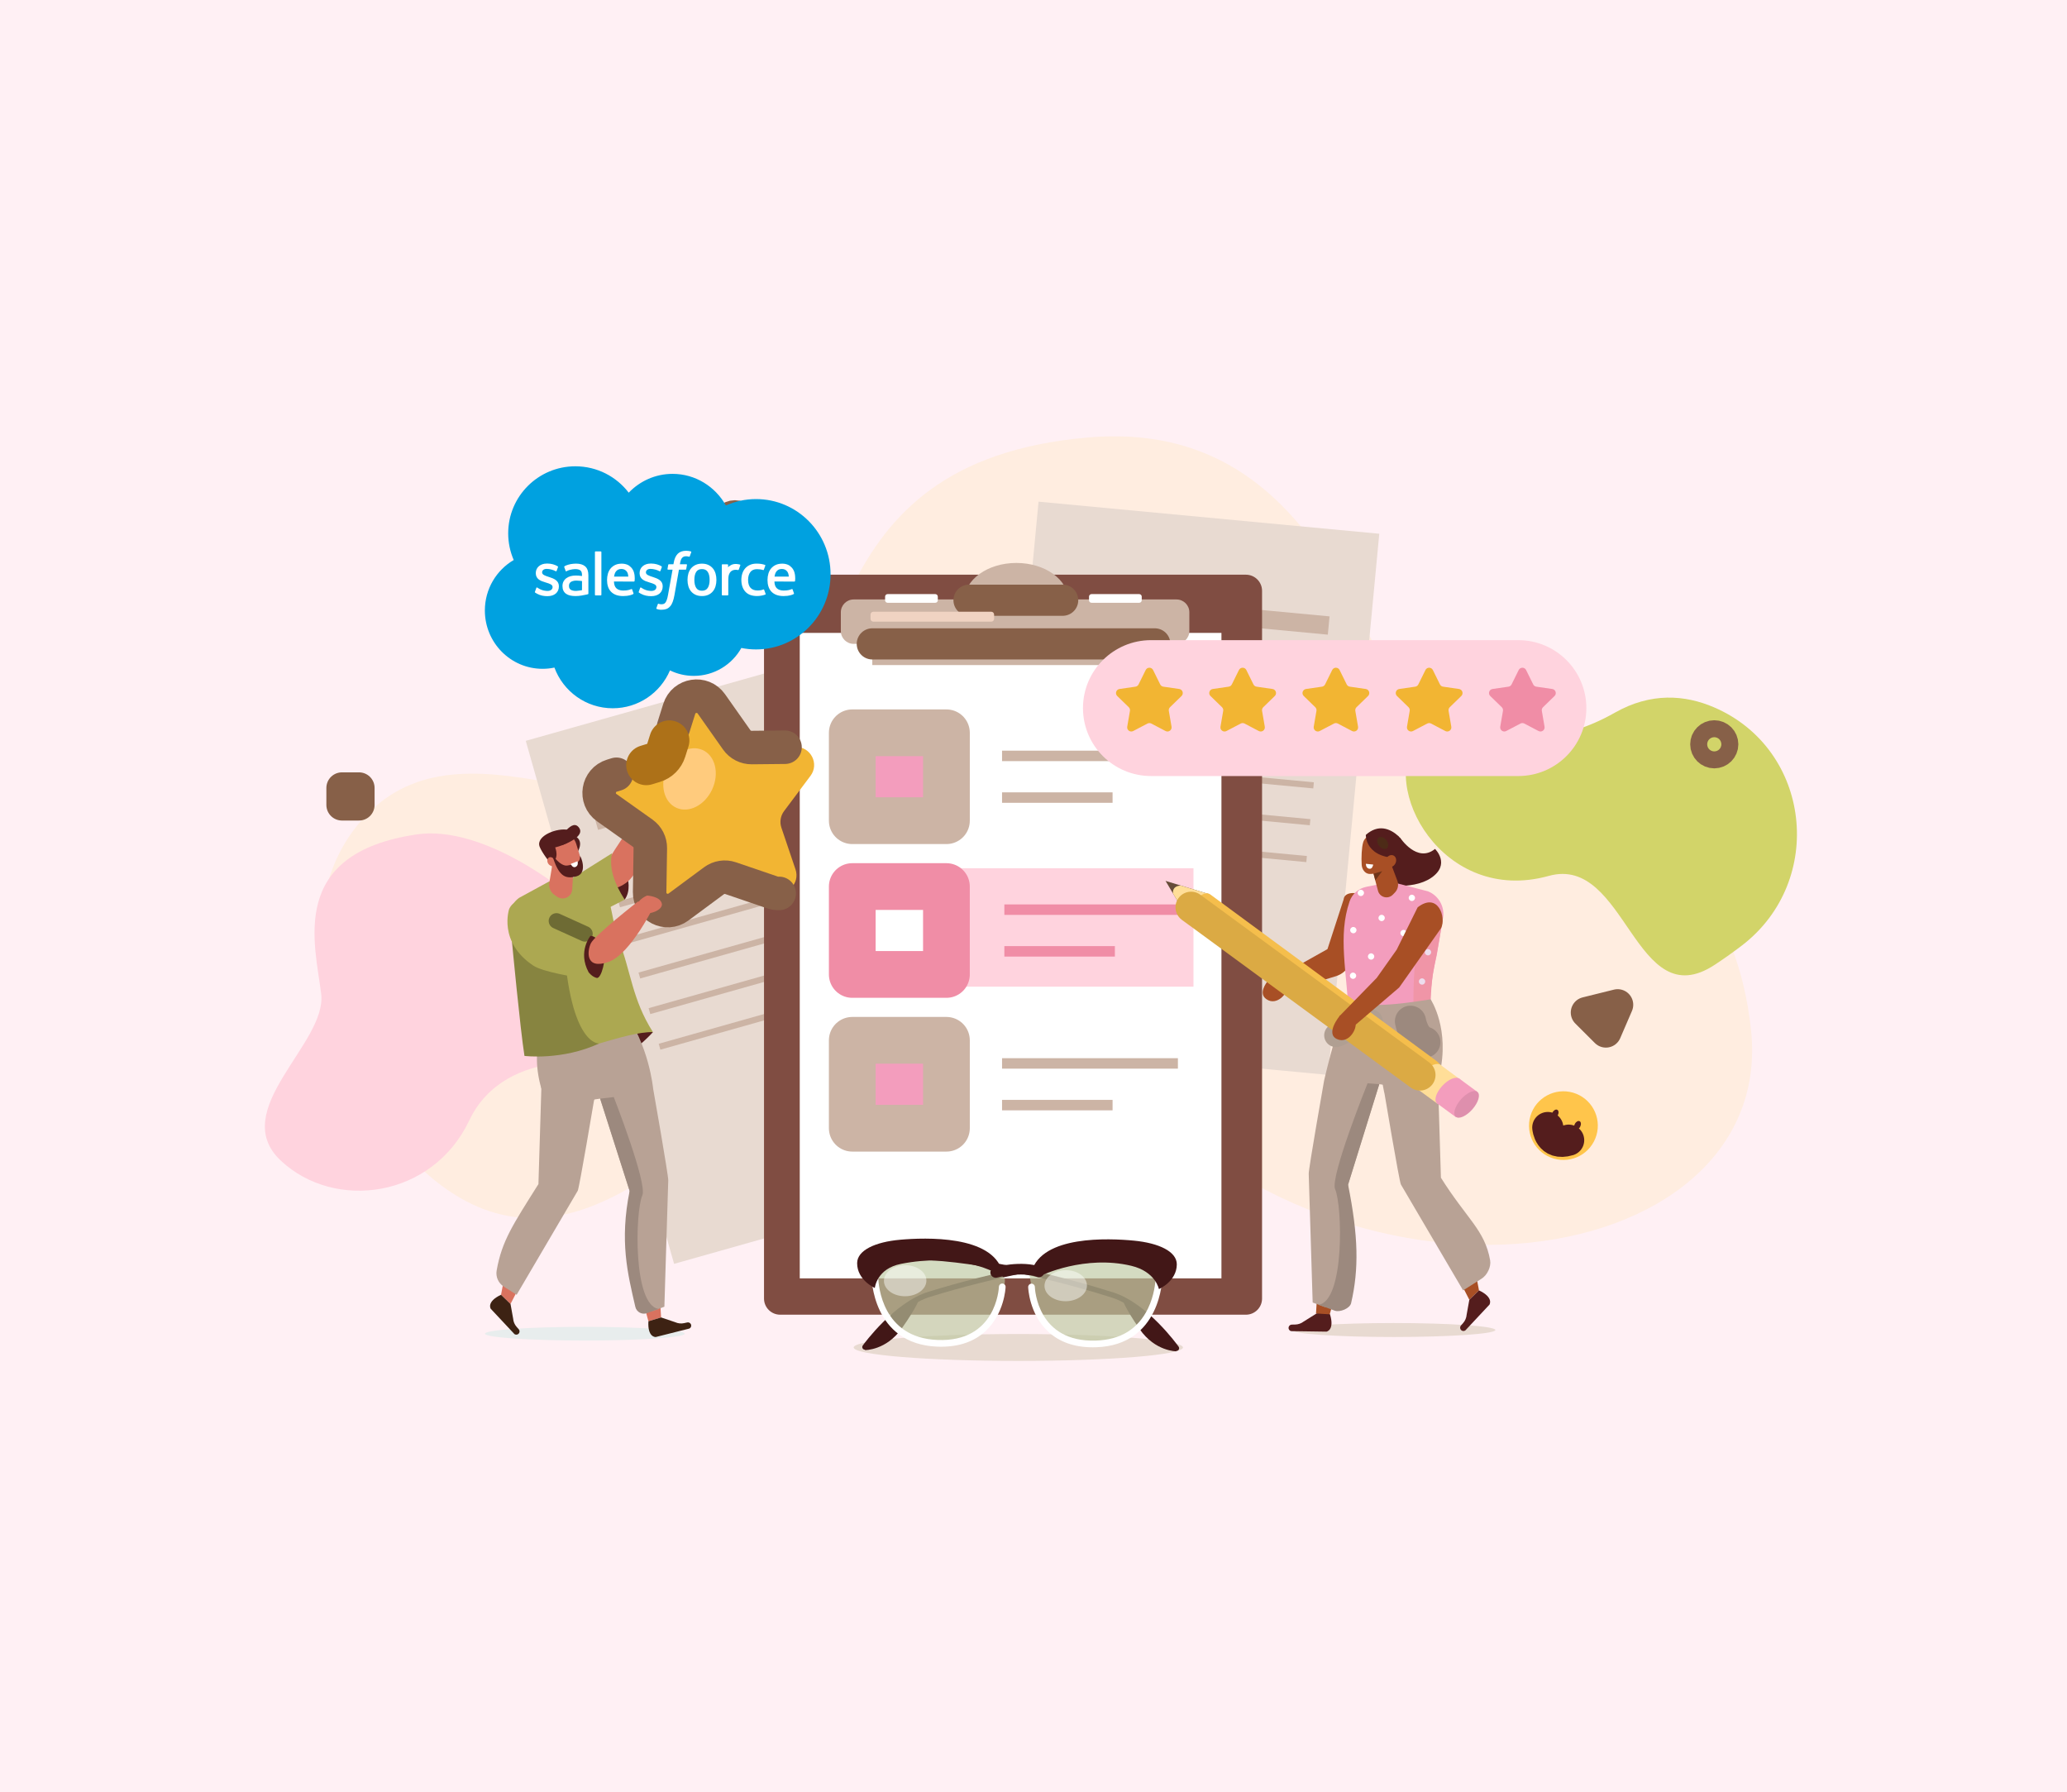 <svg width="398" height="345" viewBox="0 0 398 345" fill="none" xmlns="http://www.w3.org/2000/svg">
<rect width="398" height="345" fill="#FFF0F4"/>
<g clip-path="url(#clip0_29_8784)">
<path d="M69.316 210.468C69.316 210.468 51.112 175.984 71.155 156.311C91.198 136.638 124.74 164.328 144.68 149.143C164.62 133.958 155.166 88.998 209.338 84.234C263.511 79.47 263.81 148.956 286.034 149.794C286.034 149.794 332.03 150.628 337.158 198.269C342.285 245.911 254.33 259.904 209.512 199.909C164.694 139.913 121.436 290.515 69.316 210.469V210.468Z" fill="#FFEDE0"/>
<path d="M335.423 182.009C351.582 169.585 348.785 144.239 330.052 136.178C324.405 133.748 317.882 133.274 310.948 137.197C289.615 149.27 280.679 132.405 272.992 141.881C265.304 151.357 277.677 174.325 298.204 168.627C313.208 164.463 314.72 195.952 330.214 185.709C332.094 184.465 333.829 183.233 335.423 182.008L335.423 182.009Z" fill="#D2D469"/>
<path d="M118.329 204.86C118.329 204.86 97.434 200.761 90.354 215.702C83.274 230.644 64.475 233.179 54.085 223.454C43.694 213.728 62.988 200.873 61.846 191.358C60.705 181.843 55.274 164.286 80.29 160.632C105.278 156.983 149.85 208.121 118.328 204.86H118.329Z" fill="#FFD3DE"/>
<path d="M164.646 124.72L101.236 142.621L129.796 243.311L193.205 225.41L164.646 124.72Z" fill="#E8DAD1"/>
<path d="M161.485 143.01L114.19 156.361L115.154 159.76L162.449 146.408L161.485 143.01Z" fill="#CCB4A5"/>
<path d="M164.408 153.316L117.113 166.668L117.436 167.805L164.731 154.453L164.408 153.316Z" fill="#CCB4A5"/>
<path d="M166.352 160.172L119.058 173.523L119.38 174.66L166.675 161.309L166.352 160.172Z" fill="#CCB4A5"/>
<path d="M168.298 167.025L121.003 180.377L121.325 181.514L168.62 168.162L168.298 167.025Z" fill="#CCB4A5"/>
<path d="M170.24 173.881L122.945 187.232L123.268 188.369L170.563 175.018L170.24 173.881Z" fill="#CCB4A5"/>
<path d="M172.185 180.734L124.891 194.086L125.213 195.223L172.508 181.871L172.185 180.734Z" fill="#CCB4A5"/>
<path d="M174.129 187.59L126.834 200.941L127.156 202.078L174.451 188.727L174.129 187.59Z" fill="#CCB4A5"/>
<path d="M199.972 96.577L190.119 200.758L255.727 206.934L265.58 102.753L199.972 96.577Z" fill="#E8DAD1"/>
<path d="M207.07 114.058L206.737 117.574L255.672 122.18L256.004 118.664L207.07 114.058Z" fill="#CCB4A5"/>
<path d="M206.063 124.722L205.952 125.898L254.887 130.505L254.998 129.328L206.063 124.722Z" fill="#CCB4A5"/>
<path d="M205.392 131.814L205.28 132.99L254.215 137.596L254.326 136.42L205.392 131.814Z" fill="#CCB4A5"/>
<path d="M204.721 138.906L204.609 140.082L253.544 144.688L253.655 143.512L204.721 138.906Z" fill="#CCB4A5"/>
<path d="M204.05 145.999L203.938 147.176L252.873 151.782L252.984 150.606L204.05 145.999Z" fill="#CCB4A5"/>
<path d="M203.38 153.091L203.269 154.268L252.203 158.874L252.314 157.697L203.38 153.091Z" fill="#CCB4A5"/>
<path d="M202.709 160.185L202.598 161.361L251.532 165.968L251.643 164.791L202.709 160.185Z" fill="#CCB4A5"/>
<path d="M239.897 110.637H150.223C148.504 110.637 147.111 112.027 147.111 113.741V249.995C147.111 251.709 148.504 253.099 150.223 253.099H239.897C241.615 253.099 243.008 251.709 243.008 249.995V113.741C243.008 112.027 241.615 110.637 239.897 110.637Z" fill="#804D42"/>
<path d="M235.188 121.842H153.991V246.104H235.188V121.842Z" fill="white"/>
<path d="M223.439 121.844H167.961V128.037H223.439V121.844Z" fill="#CCB4A5"/>
<path d="M226.534 115.404H164.379C163.012 115.404 161.903 116.51 161.903 117.874V121.488C161.903 122.852 163.012 123.957 164.379 123.957H226.534C227.901 123.957 229.009 122.852 229.009 121.488V117.874C229.009 116.51 227.901 115.404 226.534 115.404Z" fill="#CCB4A5"/>
<path d="M195.7 122.728C201.224 122.728 205.702 119.515 205.702 115.551C205.702 111.588 201.224 108.375 195.7 108.375C190.176 108.375 185.698 111.588 185.698 115.551C185.698 119.515 190.176 122.728 195.7 122.728Z" fill="#CCB4A5"/>
<path d="M180.091 114.373H170.909C170.641 114.373 170.425 114.589 170.425 114.856V115.562C170.425 115.828 170.641 116.044 170.909 116.044H180.091C180.358 116.044 180.574 115.828 180.574 115.562V114.856C180.574 114.589 180.358 114.373 180.091 114.373Z" fill="white"/>
<path d="M219.356 114.373H210.174C209.907 114.373 209.69 114.589 209.69 114.856V115.562C209.69 115.828 209.907 116.044 210.174 116.044H219.356C219.623 116.044 219.84 115.828 219.84 115.562V114.856C219.84 114.589 219.623 114.373 219.356 114.373Z" fill="white"/>
<path fill-rule="evenodd" clip-rule="evenodd" d="M245.567 188.16C245.143 188.024 244.679 188.16 244.39 188.498C243.609 189.411 242.323 191.29 243.834 192.351C245.885 193.791 248.111 191.056 247.905 189.826C247.764 188.99 246.415 188.431 245.567 188.16Z" fill="#A84F25"/>
<path fill-rule="evenodd" clip-rule="evenodd" d="M258.713 173.158L255.605 182.716L244.035 189.211L245.602 191.476L257.234 187.929C258.444 187.56 259.43 186.679 259.931 185.52L263.821 176.512C264.364 175.253 263.646 173.809 262.312 173.48L262.989 172.245C261.366 171.845 258.886 171.5 258.713 173.158Z" fill="#A84F25"/>
<path d="M269.607 161.293C269.607 161.293 272.857 166.239 276.316 163.43C276.316 163.43 279.393 166.403 275.574 169.001C271.756 171.599 265.211 170.149 265.211 170.149L265.003 161.016L269.607 161.294V161.293Z" fill="#541D1D"/>
<path fill-rule="evenodd" clip-rule="evenodd" d="M269.265 162.701C269.265 162.701 270.899 166.576 267.722 167.955C264.545 169.333 264.904 161.822 264.904 161.822L269.265 162.701Z" fill="#541D1D"/>
<path fill-rule="evenodd" clip-rule="evenodd" d="M263.095 170.725L266.79 169.979L268.45 169.908L274.94 171.588C277.154 172.464 278.367 174.849 277.768 177.15L276.644 183.898C275.527 188.601 275.239 191.75 275.479 197.373C269.514 198.745 263.024 200.709 259.829 196.841C259.315 186.775 257.584 180.24 259.854 173.552C260.346 172.1 261.591 171.03 263.096 170.725H263.095Z" fill="#F39DBD"/>
<path fill-rule="evenodd" clip-rule="evenodd" d="M264.053 166.6C264.053 166.6 264.752 169.274 265.331 171.491C265.485 172.081 265.946 172.542 266.537 172.698C267.128 172.854 267.758 172.679 268.184 172.241C268.323 172.098 268.459 171.958 268.588 171.826C269.172 171.226 269.357 170.344 269.062 169.561C268.307 167.555 266.931 163.898 266.931 163.898L264.054 166.6H264.053Z" fill="#A84F25"/>
<path fill-rule="evenodd" clip-rule="evenodd" d="M268.187 162.934C268.29 162.131 267.719 161.397 266.914 161.294C266.054 161.185 264.97 161.047 264.11 160.937C263.305 160.835 262.692 161.428 262.466 162.206C262.199 163.124 262.096 165.087 262.195 166.52C262.251 167.328 262.782 168.135 263.588 168.237C264.447 168.346 267.128 167.857 267.573 166.355C267.911 165.212 268.035 164.116 268.186 162.934L268.187 162.934Z" fill="#A84F25"/>
<path fill-rule="evenodd" clip-rule="evenodd" d="M270.178 165.187C270.178 165.187 270.512 162.075 269.255 160.948C267.565 159.434 265.331 158.645 262.989 160.727C262.989 160.727 262.766 165.537 270.179 165.187H270.178Z" fill="#541D1D"/>
<path fill-rule="evenodd" clip-rule="evenodd" d="M268.673 166.239C268.368 166.831 267.722 167.105 267.231 166.854C266.741 166.601 266.59 165.918 266.895 165.326C267.201 164.734 267.846 164.459 268.337 164.71C268.828 164.962 268.978 165.647 268.673 166.239Z" fill="#A84F25"/>
<path fill-rule="evenodd" clip-rule="evenodd" d="M264.481 168.199L264.816 169.481L266.139 167.715L264.481 168.199Z" fill="#6E3418"/>
<path fill-rule="evenodd" clip-rule="evenodd" d="M263.006 166.292L264.409 166.442C264.409 166.442 264.279 167.394 263.613 167.242C262.947 167.09 263.006 166.291 263.006 166.291V166.292Z" fill="white"/>
<path fill-rule="evenodd" clip-rule="evenodd" d="M272.186 193.86C272.186 193.86 271.674 182.336 274.915 173.789L276.565 177.016C276.565 177.016 277.308 177.567 277.768 177.147C277.768 177.147 276.905 182.518 276.078 186.532C275.512 189.281 275.401 194.245 275.401 194.245L272.186 193.859V193.86Z" fill="#F095A7"/>
<path fill-rule="evenodd" clip-rule="evenodd" d="M273.209 189.004C273.237 189.338 273.531 189.587 273.865 189.56C274.2 189.532 274.449 189.239 274.422 188.905C274.394 188.571 274.1 188.322 273.766 188.35C273.431 188.377 273.182 188.671 273.209 189.004Z" fill="#EDDDED"/>
<path fill-rule="evenodd" clip-rule="evenodd" d="M269.088 185.92C269.115 186.254 269.41 186.503 269.744 186.476C270.079 186.448 270.328 186.155 270.301 185.821C270.273 185.487 269.979 185.238 269.645 185.266C269.31 185.293 269.061 185.587 269.088 185.92Z" fill="white"/>
<path fill-rule="evenodd" clip-rule="evenodd" d="M274.352 183.368C274.379 183.701 274.673 183.95 275.008 183.923C275.342 183.896 275.592 183.602 275.564 183.268C275.537 182.935 275.243 182.686 274.908 182.713C274.574 182.74 274.324 183.034 274.352 183.368Z" fill="#EDDDED"/>
<path fill-rule="evenodd" clip-rule="evenodd" d="M266.054 190.483C266.081 190.817 266.375 191.066 266.71 191.038C267.044 191.011 267.294 190.717 267.267 190.384C267.239 190.05 266.945 189.801 266.61 189.828C266.276 189.856 266.026 190.149 266.054 190.483Z" fill="white"/>
<path fill-rule="evenodd" clip-rule="evenodd" d="M259.919 187.891C259.947 188.225 260.241 188.474 260.575 188.446C260.91 188.419 261.159 188.125 261.132 187.792C261.104 187.458 260.81 187.209 260.476 187.236C260.141 187.264 259.892 187.557 259.919 187.891Z" fill="white"/>
<path fill-rule="evenodd" clip-rule="evenodd" d="M263.397 184.19C263.424 184.524 263.718 184.773 264.053 184.745C264.387 184.718 264.637 184.424 264.609 184.091C264.582 183.757 264.288 183.508 263.953 183.535C263.619 183.563 263.369 183.856 263.397 184.19Z" fill="white"/>
<path fill-rule="evenodd" clip-rule="evenodd" d="M259.978 179.114C260.005 179.447 260.299 179.696 260.634 179.669C260.968 179.642 261.218 179.348 261.19 179.014C261.163 178.681 260.869 178.432 260.534 178.459C260.2 178.486 259.95 178.78 259.978 179.114Z" fill="white"/>
<path fill-rule="evenodd" clip-rule="evenodd" d="M265.427 176.77C265.454 177.104 265.749 177.353 266.083 177.325C266.417 177.298 266.667 177.004 266.64 176.671C266.612 176.337 266.318 176.088 265.984 176.115C265.649 176.143 265.399 176.436 265.427 176.77Z" fill="white"/>
<path fill-rule="evenodd" clip-rule="evenodd" d="M261.422 171.948C261.449 172.281 261.744 172.53 262.078 172.503C262.413 172.476 262.662 172.182 262.635 171.848C262.607 171.515 262.313 171.266 261.979 171.293C261.644 171.32 261.395 171.614 261.422 171.948Z" fill="white"/>
<path fill-rule="evenodd" clip-rule="evenodd" d="M271.247 172.903C271.275 173.236 271.569 173.485 271.903 173.458C272.238 173.431 272.487 173.137 272.46 172.803C272.432 172.47 272.138 172.221 271.804 172.248C271.469 172.276 271.22 172.569 271.247 172.903Z" fill="white"/>
<path fill-rule="evenodd" clip-rule="evenodd" d="M269.65 179.674C269.677 180.008 269.971 180.257 270.306 180.23C270.64 180.202 270.89 179.909 270.862 179.575C270.835 179.241 270.541 178.992 270.206 179.02C269.872 179.047 269.622 179.341 269.65 179.674Z" fill="white"/>
<path d="M267.042 163.308C267.431 163.006 267.391 162.305 266.952 161.743C266.514 161.182 265.842 160.972 265.453 161.274C265.064 161.577 265.104 162.278 265.543 162.839C265.981 163.401 266.653 163.611 267.042 163.308Z" fill="#4D2B17"/>
<path fill-rule="evenodd" clip-rule="evenodd" d="M281.338 247.143L282.918 250.225L284.779 248.418L284.036 244.51L281.338 247.143Z" fill="#A84F25"/>
<path fill-rule="evenodd" clip-rule="evenodd" d="M253.588 249.722L253.398 252.863L255.883 253.616L257.36 248.166L253.588 249.722Z" fill="#A84F25"/>
<path d="M268.348 257.392C279.163 257.392 287.93 256.79 287.93 256.047C287.93 255.305 279.163 254.703 268.348 254.703C257.533 254.703 248.766 255.305 248.766 256.047C248.766 256.79 257.533 257.392 268.348 257.392Z" fill="#E8DAD1"/>
<path fill-rule="evenodd" clip-rule="evenodd" d="M266.995 194.246C264.487 202.376 266.59 210.554 266.59 210.554C266.59 210.554 269.418 227.385 269.737 228.022L281.721 248.419L285.301 246.151C286.366 245.476 287.145 243.87 286.927 242.63C285.898 236.795 282.449 234.684 277.448 226.725L276.877 207.975C278.501 196.678 266.996 194.248 266.996 194.248L266.995 194.246Z" fill="#B8A295"/>
<path fill-rule="evenodd" clip-rule="evenodd" d="M282.917 250.225L282.403 253.09C282.356 253.692 282.115 254.263 281.714 254.716L281.306 255.178C281.124 255.385 281.095 255.683 281.234 255.92C281.424 256.245 281.855 256.335 282.16 256.114L286.797 251.159C286.797 251.159 287.681 249.786 284.778 248.418L282.917 250.226V250.225Z" fill="#541D1D"/>
<path fill-rule="evenodd" clip-rule="evenodd" d="M275.473 192.383C267.964 193.615 261.896 194.035 259.52 192.383C256.922 199.312 254.957 208.018 254.957 208.018C254.957 208.018 251.914 225.253 251.995 225.994L252.754 250.757L255.127 251.638C258.986 246.275 259.618 239.562 259.57 228.066L265.578 208.723C270.405 209.183 275.269 214.795 277.14 207.003C279.278 198.096 275.473 192.384 275.473 192.384V192.383Z" fill="#B8A295"/>
<path fill-rule="evenodd" clip-rule="evenodd" d="M253.5 252.867L251.027 254.412C250.548 254.782 249.963 254.987 249.357 254.995L248.74 255.004C248.465 255.007 248.224 255.187 248.141 255.449C248.028 255.808 248.25 256.186 248.62 256.263L255.413 256.362C255.413 256.362 257.025 256.092 256.091 253.028L253.5 252.867Z" fill="#541D1D"/>
<path fill-rule="evenodd" clip-rule="evenodd" d="M257.074 228.926C258.497 232.172 258.922 250.455 253.887 251.188L257.021 252.327C257.991 252.679 259.92 251.894 260.153 250.89C261.679 244.315 261.553 237.94 259.57 228.066L265.578 208.724L263.323 208.551C263.323 208.551 256.057 226.607 257.074 228.926Z" fill="#9C897E"/>
<path d="M264.002 196.611L263.706 198.959" stroke="#B09F92" stroke-width="4.54" stroke-linecap="round" stroke-linejoin="round"/>
<path d="M271.585 196.611C271.585 196.611 272.193 200.033 274.349 200.628" stroke="#9C897E" stroke-width="6" stroke-linecap="round" stroke-linejoin="round"/>
<path d="M257.242 199.312C257.242 199.312 259.948 198.694 259.976 196.215" stroke="#B09F92" stroke-width="4.54" stroke-linecap="round" stroke-linejoin="round"/>
<path d="M186.585 115.551H204.618" stroke="#876048" stroke-width="6" stroke-linecap="round" stroke-linejoin="round"/>
<path d="M167.961 123.957H222.355" stroke="#876048" stroke-width="6" stroke-linecap="round" stroke-linejoin="round"/>
<path d="M168.171 117.764H190.859C191.165 117.764 191.414 118.012 191.414 118.317V119.128C191.414 119.433 191.165 119.681 190.859 119.681H168.171C167.865 119.681 167.616 119.433 167.616 119.128V118.317C167.616 118.012 167.865 117.764 168.171 117.764Z" fill="#F0D3C2"/>
<path d="M196.078 262C213.589 262 227.783 260.84 227.783 259.409C227.783 257.978 213.589 256.818 196.078 256.818C178.568 256.818 164.373 257.978 164.373 259.409C164.373 260.84 178.568 262 196.078 262Z" fill="#E8DAD1"/>
<path d="M166.538 259.914C166.538 259.914 170.625 259.998 173.66 255.705C176.695 251.412 177.044 249.924 177.044 249.924C177.044 249.924 167.936 256.082 166.537 259.914H166.538Z" fill="#421717"/>
<path d="M166.54 259.842C166.435 259.842 166.331 259.81 166.239 259.745C166.008 259.579 165.957 259.258 166.123 259.028C166.367 258.69 172.191 250.721 178.748 248.694C190.328 245.114 206.901 241.383 218.688 241.652C218.972 241.658 219.198 241.894 219.191 242.177C219.185 242.457 218.955 242.678 218.677 242.678C218.673 242.678 218.669 242.678 218.665 242.678C207.006 242.417 190.556 246.117 179.053 249.673C172.822 251.599 167.017 259.548 166.958 259.628C166.858 259.767 166.7 259.841 166.541 259.841L166.54 259.842Z" fill="#421717"/>
<g style="mix-blend-mode:multiply" opacity="0.66">
<path d="M168.058 242.731L168.956 248.114C168.956 248.114 169.312 259.47 181.382 259.075C193.452 258.679 193.498 246.28 193.498 246.28C188.19 238.802 168.058 242.731 168.058 242.731Z" fill="#BEC9A1"/>
</g>
<path d="M226.529 260.146C226.529 260.146 222.441 260.198 219.439 255.882C216.438 251.565 216.1 250.074 216.1 250.074C216.1 250.074 225.16 256.303 226.529 260.146Z" fill="#421717"/>
<path d="M226.531 260.074C226.37 260.074 226.211 259.999 226.111 259.858C226.054 259.777 220.305 251.782 214.094 249.809C202.62 246.163 186.2 242.32 174.538 242.507C174.258 242.514 174.02 242.285 174.016 242.001C174.011 241.718 174.239 241.484 174.523 241.48C186.312 241.307 202.855 245.161 214.406 248.831C220.947 250.909 226.708 258.924 226.951 259.263C227.115 259.494 227.06 259.815 226.829 259.979C226.739 260.044 226.634 260.074 226.531 260.074Z" fill="#421717"/>
<g style="mix-blend-mode:multiply" opacity="0.66">
<path d="M198.041 244.32L198.616 247.764C198.616 247.764 198.972 259.12 211.042 258.725C223.112 258.33 223.158 245.93 223.158 245.93C217.85 238.452 198.041 244.32 198.041 244.32Z" fill="#BEC9A1"/>
</g>
<path d="M181.221 259.263C180.966 259.263 180.708 259.258 180.446 259.248C167.904 258.739 167.813 245.846 167.813 245.716C167.813 245.582 167.856 245.452 167.934 245.343C173.504 237.623 189.62 242.363 190.304 242.568C190.644 242.671 190.837 243.029 190.735 243.368C190.632 243.707 190.274 243.899 189.933 243.797C189.776 243.75 174.268 239.189 169.103 245.925C169.154 247.543 169.896 257.535 180.498 257.964C191.75 258.419 192.323 248.152 192.341 247.716C192.355 247.362 192.654 247.084 193.01 247.101C193.365 247.115 193.64 247.413 193.627 247.767C193.618 247.975 193.384 252.92 189.731 256.285C187.584 258.262 184.724 259.262 181.222 259.262L181.221 259.263Z" fill="white"/>
<path d="M168.448 247.955C168.448 247.955 165.029 246.45 165.041 243.172C165.05 240.715 168.491 239.093 173.345 238.665C178.199 238.237 191.041 237.766 192.995 244.774L190.641 244.541C190.641 244.541 183.836 241.262 173.489 243.313C168.767 244.249 168.448 247.955 168.448 247.955Z" fill="#421717"/>
<path d="M210.432 259.376C206.864 259.376 203.964 258.354 201.803 256.333C198.176 252.939 197.98 247.994 197.974 247.784C197.963 247.43 198.242 247.134 198.597 247.122C198.953 247.112 199.248 247.389 199.26 247.744C199.274 248.18 199.751 258.456 211.022 258.083C215.769 257.928 219.142 255.848 221.047 251.901C222.27 249.367 222.474 246.85 222.508 246.131C217.391 239.351 201.856 243.797 201.698 243.844C201.357 243.943 201 243.748 200.899 243.408C200.8 243.068 200.995 242.712 201.336 242.611C202.021 242.411 218.174 237.796 223.682 245.559C223.76 245.668 223.802 245.799 223.801 245.932C223.801 246.062 223.608 258.954 211.064 259.366C210.851 259.373 210.64 259.376 210.432 259.376H210.432Z" fill="white"/>
<path d="M223.149 248.168C223.149 248.168 226.579 246.689 226.594 243.411C226.604 240.954 223.176 239.305 218.325 238.84C213.474 238.374 200.637 237.803 198.628 244.796L200.53 245.543C200.53 245.543 208.815 241.536 217.832 243.686C222.515 244.803 223.149 248.168 223.149 248.168Z" fill="#421717"/>
<path opacity="0.46" d="M174.324 249.548C176.582 249.521 178.396 248.161 178.376 246.511C178.357 244.86 176.511 243.544 174.253 243.571C171.996 243.597 170.182 244.957 170.202 246.608C170.221 248.258 172.067 249.575 174.324 249.548Z" fill="white"/>
<path opacity="0.46" d="M205.241 250.505C207.499 250.478 209.313 249.118 209.293 247.468C209.274 245.817 207.428 244.501 205.17 244.528C202.913 244.555 201.099 245.914 201.119 247.565C201.138 249.215 202.984 250.532 205.241 250.505Z" fill="white"/>
<path d="M200.064 245.887C199.944 245.889 199.822 245.869 199.703 245.826C196.629 244.721 192.04 245.938 191.995 245.95C191.447 246.099 190.881 245.774 190.732 245.227C190.584 244.679 190.908 244.115 191.457 243.967C191.671 243.91 196.724 242.572 200.402 243.894C200.937 244.087 201.214 244.675 201.021 245.209C200.872 245.623 200.481 245.882 200.064 245.887H200.064Z" fill="#421717"/>
<path d="M141.501 102.562C142.404 102.562 143.136 101.832 143.136 100.931C143.136 100.029 142.404 99.299 141.501 99.299C140.597 99.299 139.865 100.029 139.865 100.931C139.865 101.832 140.597 102.562 141.501 102.562Z" stroke="#876048" stroke-width="6" stroke-linecap="round" stroke-linejoin="round"/>
<path d="M330.083 144.92C330.986 144.92 331.718 144.189 331.718 143.288C331.718 142.387 330.986 141.656 330.083 141.656C329.18 141.656 328.447 142.387 328.447 143.288C328.447 144.189 329.18 144.92 330.083 144.92Z" stroke="#876048" stroke-width="6" stroke-linecap="round" stroke-linejoin="round"/>
<path d="M69.127 151.688H65.842V154.965H69.127V151.688Z" stroke="#876048" stroke-width="6" stroke-linecap="round" stroke-linejoin="round"/>
<path d="M305.452 194.926L311.479 193.432L309.215 198.68L305.452 194.926Z" stroke="#876048" stroke-width="6" stroke-linecap="round" stroke-linejoin="round"/>
<path d="M226.807 144.514H192.944V146.528H226.807V144.514Z" fill="#CCB4A5"/>
<path d="M214.226 152.539H192.944V154.553H214.226V152.539Z" fill="#CCB4A5"/>
<path d="M170.131 148.243L172.604 152.312L176.207 146.758" stroke="#F39DBD" stroke-width="15" stroke-linecap="round" stroke-linejoin="round"/>
<path d="M182.235 141.074H164.104V157.994H182.235V141.074Z" stroke="#CCB4A5" stroke-width="9" stroke-linecap="round" stroke-linejoin="round"/>
<path d="M226.807 203.717H192.944V205.731H226.807V203.717Z" fill="#CCB4A5"/>
<path d="M214.226 211.742H192.944V213.756H214.226V211.742Z" fill="#CCB4A5"/>
<path d="M170.131 207.445L172.604 211.513L176.207 205.959" stroke="#F39DBD" stroke-width="15" stroke-linecap="round" stroke-linejoin="round"/>
<path d="M182.235 200.277H164.104V217.197H182.235V200.277Z" stroke="#CCB4A5" stroke-width="9" stroke-linecap="round" stroke-linejoin="round"/>
<path d="M229.802 167.15H161.903V189.951H229.802V167.15Z" fill="#FFD3DE"/>
<path d="M227.252 174.115H193.389V176.129H227.252V174.115Z" fill="#F08DA6"/>
<path d="M214.67 182.141H193.389V184.155H214.67V182.141Z" fill="#F08DA6"/>
<path d="M170.131 177.844L172.604 181.912L176.207 176.357" stroke="white" stroke-width="15" stroke-linecap="round" stroke-linejoin="round"/>
<path d="M182.235 170.676H164.104V187.595H182.235V170.676Z" stroke="#F08DA6" stroke-width="9" stroke-linecap="round" stroke-linejoin="round"/>
<path fill-rule="evenodd" clip-rule="evenodd" d="M228.823 176.99L224.423 169.584L232.84 172.147L228.823 176.99Z" fill="#664C39"/>
<path fill-rule="evenodd" clip-rule="evenodd" d="M228.822 176.991L225.847 171.981C225.798 171.065 226.277 170.545 227.362 170.479L232.841 172.147L228.823 176.991H228.822Z" fill="#FFDE98"/>
<path d="M277.842 209.194C276.781 210.629 274.415 210.701 272.586 209.354L229.193 177.418C227.364 176.071 231.222 170.854 233.051 172.2L276.444 204.137C278.273 205.483 278.902 207.759 277.842 209.194V209.194Z" fill="#F5BE4C"/>
<path d="M276.324 208.428C277.536 207.133 278.019 205.618 277.402 205.043C276.785 204.468 275.302 205.052 274.09 206.347C272.878 207.642 272.396 209.157 273.013 209.732C273.629 210.307 275.112 209.723 276.324 208.428Z" fill="#FFDE98"/>
<path fill-rule="evenodd" clip-rule="evenodd" d="M273.012 209.728L276.698 212.429L280.75 207.504L277.29 204.955L273.012 209.728Z" fill="#FFDE98"/>
<path d="M279.978 211.088C281.19 209.794 281.673 208.278 281.056 207.703C280.439 207.128 278.956 207.712 277.744 209.007C276.532 210.302 276.05 211.817 276.667 212.392C277.284 212.967 278.766 212.383 279.978 211.088Z" fill="#F39DBD"/>
<path fill-rule="evenodd" clip-rule="evenodd" d="M276.666 212.388L280.352 215.088L284.404 210.164L280.943 207.615L276.666 212.388Z" fill="#F39DBD"/>
<path d="M283.497 213.57C284.656 212.256 285.105 210.759 284.499 210.227C283.893 209.695 282.462 210.329 281.302 211.644C280.143 212.958 279.694 214.455 280.3 214.987C280.906 215.519 282.337 214.884 283.497 213.57Z" fill="#DE8FAD"/>
<path d="M229.342 174.664L273.409 206.949" stroke="#DBAA44" stroke-width="6" stroke-linecap="round" stroke-linejoin="round"/>
<path fill-rule="evenodd" clip-rule="evenodd" d="M257.973 195.551C257.973 195.551 255.141 198.972 257.415 200.028C259.689 201.083 261.395 197.998 260.973 196.825C260.552 195.651 257.973 195.551 257.973 195.551Z" fill="#A84F25"/>
<path fill-rule="evenodd" clip-rule="evenodd" d="M272.967 174.675L268.934 182.824L265.09 188.256L257.895 195.639L260.578 197.662L269.41 190.11L277.489 178.67C278.508 176.6 276.887 171.656 272.968 174.674L272.967 174.675Z" fill="#A84F25"/>
<path fill-rule="evenodd" clip-rule="evenodd" d="M118.868 164.266C118.868 164.266 122.609 169.943 120.287 173.189L117.062 171.783L118.869 164.266H118.868Z" fill="#541D1D"/>
<path fill-rule="evenodd" clip-rule="evenodd" d="M125.284 145.26C124.317 145.593 123.591 146.437 123.494 147.453C123.435 148.055 123.589 148.678 124.303 149.016C125.97 149.804 128.36 146.401 127.253 145.416C126.716 144.938 125.941 145.035 125.285 145.261L125.284 145.26Z" fill="#D9725F"/>
<path fill-rule="evenodd" clip-rule="evenodd" d="M125.725 198.695C125.725 198.695 116.85 208.745 109.267 205.367C101.684 201.989 107.395 197.406 107.694 197.145C107.993 196.885 125.725 198.694 125.725 198.694V198.695Z" fill="#541D1D"/>
<path fill-rule="evenodd" clip-rule="evenodd" d="M126.022 156.744C126.022 156.744 124.296 167.351 120.491 170.011C116.686 172.671 116.011 169.17 116.271 167.493C116.531 165.816 122.727 157.241 122.727 157.241L126.023 156.745L126.022 156.744Z" fill="#D9725F"/>
<path fill-rule="evenodd" clip-rule="evenodd" d="M110.265 169.024L117.847 164.266C117.218 167.058 118.271 170.063 120.287 173.189L114.775 176.009L109.508 169.174L110.265 169.024Z" fill="#ACA851"/>
<path fill-rule="evenodd" clip-rule="evenodd" d="M99.853 248.01L98.3 251.038L96.474 249.262L97.203 245.424L99.853 248.01Z" fill="#D9725F"/>
<path fill-rule="evenodd" clip-rule="evenodd" d="M127.106 250.543L127.293 253.626L124.853 254.367L123.401 249.014L127.106 250.543Z" fill="#D9725F"/>
<path fill-rule="evenodd" clip-rule="evenodd" d="M93.378 256.756C93.378 257.485 101.989 258.076 112.61 258.076C123.231 258.076 131.842 257.485 131.842 256.756C131.842 256.027 123.231 255.436 112.61 255.436C101.989 255.436 93.378 256.027 93.378 256.756Z" fill="#E8EDED"/>
<path fill-rule="evenodd" clip-rule="evenodd" d="M113.94 196.057C116.404 204.042 114.339 212.074 114.339 212.074C114.339 212.074 111.561 228.605 111.248 229.229L99.479 249.262L97.01 247.697C95.963 247.034 95.416 245.805 95.631 244.587C96.642 238.857 98.764 235.772 103.676 227.954L104.236 209.539C102.642 198.444 113.941 196.057 113.941 196.057L113.94 196.057Z" fill="#B8A295"/>
<path fill-rule="evenodd" clip-rule="evenodd" d="M98.3 251.037L98.805 253.851C98.851 254.442 99.088 255.003 99.481 255.448L99.882 255.902C100.06 256.103 100.089 256.397 99.953 256.63C99.766 256.949 99.343 257.038 99.043 256.82L94.489 251.954C94.489 251.954 93.621 250.605 96.472 249.262L98.3 251.037Z" fill="#3D2213"/>
<path fill-rule="evenodd" clip-rule="evenodd" d="M106.037 195.547L120.006 194.51C124.973 201.054 125.762 209.585 125.762 209.585C125.762 209.585 128.75 226.511 128.671 227.24L127.926 251.56L125.596 252.426C121.806 247.159 121.185 240.566 121.232 229.275L115.556 211.506C110.814 211.957 105.813 216.241 103.976 208.588C101.876 199.84 106.037 195.547 106.037 195.547Z" fill="#B8A295"/>
<path fill-rule="evenodd" clip-rule="evenodd" d="M127.294 253.626L130.007 254.542C130.548 254.788 131.155 254.851 131.735 254.722L132.327 254.591C132.59 254.533 132.862 254.649 133.001 254.88C133.192 255.198 133.065 255.61 132.729 255.767L126.258 257.398C126.258 257.398 124.656 257.505 124.853 254.365L127.294 253.625V253.626Z" fill="#3D2213"/>
<path fill-rule="evenodd" clip-rule="evenodd" d="M123.684 230.118C122.286 233.305 121.869 251.262 126.814 251.982L124.56 252.802C123.607 253.148 122.565 252.584 122.336 251.598C120.837 245.141 119.284 238.97 121.233 229.273L115.557 211.504L118.18 211.199C118.18 211.199 124.682 227.839 123.683 230.118H123.684Z" fill="#9C897E"/>
<path fill-rule="evenodd" clip-rule="evenodd" d="M111.721 169.166L107.336 169.369L105.736 169.698L99.954 172.849C98.053 174.213 97.47 176.777 98.594 178.825L103.007 186.871C102.239 192.44 103.072 197.912 104.193 203.329C110.207 203.212 120.461 198.577 125.725 198.695C121.69 192.377 121.506 186.998 119.094 180.841C118 178.051 117.757 173.671 116.582 171.649C115.854 170.396 116.109 169.489 114.095 169.245C113.308 169.149 112.513 169.129 111.72 169.166H111.721Z" fill="#ACA851"/>
<path fill-rule="evenodd" clip-rule="evenodd" d="M115.365 200.887C115.365 200.887 109.785 201.439 108.546 181.355H98.586C98.586 181.355 100.156 198.039 100.986 203.28C100.986 203.28 108.215 204.195 115.365 200.887V200.887Z" fill="#878440"/>
<path fill-rule="evenodd" clip-rule="evenodd" d="M110.517 165.72C110.517 165.72 110.332 168.734 110.18 171.232C110.139 171.897 109.742 172.489 109.141 172.78C108.54 173.071 107.829 173.016 107.279 172.636C107.1 172.512 106.924 172.391 106.759 172.276C106.005 171.756 105.621 170.849 105.771 169.947C106.157 167.637 106.86 163.428 106.86 163.428L110.516 165.719L110.517 165.72Z" fill="#D9725F"/>
<path fill-rule="evenodd" clip-rule="evenodd" d="M110.042 160.723C110.042 160.723 112.6 161.157 111.365 163.752C110.13 166.346 110.042 160.723 110.042 160.723Z" fill="#541D1D"/>
<path fill-rule="evenodd" clip-rule="evenodd" d="M110.942 162.431C110.711 161.678 110.18 161.052 109.472 160.702C108.765 160.352 107.944 160.309 107.203 160.582C105.77 161.111 104.999 162.663 105.445 164.121C105.701 164.96 105.982 165.879 106.226 166.675C106.391 167.213 106.771 167.659 107.276 167.909C107.781 168.159 108.367 168.19 108.897 167.995C109.387 167.814 109.909 167.622 110.391 167.444C111.443 167.055 112.009 165.916 111.682 164.845C111.455 164.106 111.192 163.243 110.943 162.431L110.942 162.431Z" fill="#D9725F"/>
<path fill-rule="evenodd" clip-rule="evenodd" d="M106.898 163.138C106.898 163.138 107.916 165.576 105.94 166.154C105.94 166.154 104.329 164.136 103.906 162.997C103.12 160.875 107.376 159.303 109.388 159.767C111.4 160.233 110.753 162.188 106.898 163.139V163.138Z" fill="#541D1D"/>
<path fill-rule="evenodd" clip-rule="evenodd" d="M105.706 165.084C106.043 164.897 106.51 165.096 106.749 165.525C106.987 165.955 106.907 166.455 106.57 166.641C106.233 166.828 105.765 166.629 105.527 166.2C105.288 165.77 105.369 165.27 105.706 165.084Z" fill="#D9725F"/>
<path fill-rule="evenodd" clip-rule="evenodd" d="M111.685 164.841C111.764 164.59 113.274 168.101 110.997 168.71C108.72 169.319 107.515 168.611 106.284 164.486C106.284 164.486 107.868 166.839 109.236 166.629C112.094 166.19 111.591 165.141 111.685 164.841Z" fill="#541D1D"/>
<path fill-rule="evenodd" clip-rule="evenodd" d="M108.302 162.686C108.302 162.686 113.057 161.04 111.367 159.188C109.803 157.474 107.501 162.543 106.587 161.966L108.302 162.687V162.686Z" fill="#541D1D"/>
<path fill-rule="evenodd" clip-rule="evenodd" d="M111.197 165.802L109.887 166.32C109.887 166.32 110.268 167.202 110.868 166.878C111.468 166.554 111.197 165.801 111.197 165.801V165.802Z" fill="white"/>
<path d="M136.949 135.495L141.844 142.421C142.505 143.357 143.586 143.908 144.734 143.895L153.229 143.798C156.119 143.765 157.792 147.053 156.061 149.361L150.971 156.148C150.283 157.064 150.091 158.26 150.459 159.344L153.176 167.375C154.1 170.107 151.483 172.71 148.747 171.78L140.706 169.047C139.619 168.679 138.42 168.866 137.5 169.55L130.684 174.609C128.366 176.331 125.075 174.652 125.116 171.769L125.236 163.294C125.253 162.149 124.703 161.069 123.767 160.407L116.837 155.504C114.48 153.836 115.063 150.195 117.824 149.343L125.94 146.839C127.036 146.501 127.895 145.645 128.237 144.553L130.77 136.462C131.632 133.71 135.283 133.138 136.949 135.495Z" fill="#F2B533"/>
<path fill-rule="evenodd" clip-rule="evenodd" d="M98.04 174.986C98.04 174.986 95.857 181.354 102.69 185.895C104.567 187.142 110.872 188.096 110.872 188.096C110.872 188.096 112.955 185 112.927 180.791L104.688 174.535C104.688 174.535 99.656 171.567 98.039 174.986H98.04Z" fill="#ACA851"/>
<path d="M107.15 177.295L112.625 179.776" stroke="#6E6B34" stroke-width="3" stroke-linecap="round" stroke-linejoin="round"/>
<path d="M137.141 151.945C138.545 148.877 137.726 145.499 135.311 144.399C132.897 143.299 129.801 144.894 128.397 147.962C126.993 151.03 127.812 154.409 130.227 155.509C132.641 156.609 135.737 155.014 137.141 151.945Z" fill="#FFCB7D"/>
<path d="M150.033 171.993C149.608 172.015 149.165 171.956 148.719 171.804L140.681 169.06C139.595 168.69 138.396 168.875 137.474 169.558L130.651 174.609C128.331 176.327 125.042 174.644 125.087 171.762L125.219 163.287C125.237 162.142 124.689 161.062 123.753 160.399L116.83 155.485C114.475 153.814 115.063 150.174 117.825 149.326L118.695 149.059" stroke="#876048" stroke-width="6.45" stroke-linecap="round" stroke-linejoin="round"/>
<path d="M129.662 140.049L130.791 136.462C131.656 133.711 135.308 133.143 136.97 135.503L141.856 142.436C142.517 143.373 143.597 143.926 144.744 143.914L151.157 143.849" stroke="#876048" stroke-width="6.45" stroke-linecap="round" stroke-linejoin="round"/>
<path d="M124.445 147.293L125.945 146.833C127.042 146.496 127.903 145.642 128.246 144.55L128.876 142.549" stroke="#AD7118" stroke-width="7.73" stroke-linecap="round" stroke-linejoin="round"/>
<path fill-rule="evenodd" clip-rule="evenodd" d="M113.704 180.158C113.704 180.158 111.186 183.156 113.334 187.168C113.334 187.168 113.974 188.054 114.898 188.265C115.822 188.477 116.798 184.357 116.246 182.954C115.695 181.551 114.89 180.243 113.705 180.158H113.704Z" fill="#541D1D"/>
<path fill-rule="evenodd" clip-rule="evenodd" d="M124.585 172.408C124.585 172.408 122.06 173.431 122.907 175.065C123.755 176.699 127.723 175.436 127.44 173.984C127.157 172.531 124.585 172.408 124.585 172.408Z" fill="#D9725F"/>
<path fill-rule="evenodd" clip-rule="evenodd" d="M126.131 174.001C126.131 174.001 121.509 183.708 117.112 185.203C112.715 186.7 113.045 183.15 113.763 181.611C114.482 180.072 122.828 173.561 122.828 173.561L126.132 174L126.131 174.001Z" fill="#D9725F"/>
<path d="M292.34 123.238H221.639C214.398 123.238 208.527 129.095 208.527 136.319C208.527 143.543 214.398 149.4 221.639 149.4H292.34C299.581 149.4 305.452 143.543 305.452 136.319C305.452 129.095 299.581 123.238 292.34 123.238Z" fill="#FFD3DE"/>
<path d="M222.026 128.988L223.398 131.762C223.514 131.996 223.737 132.158 223.996 132.195L227.065 132.64C227.716 132.734 227.975 133.533 227.505 133.991L225.284 136.149C225.097 136.332 225.011 136.593 225.056 136.85L225.58 139.899C225.691 140.546 225.01 141.039 224.428 140.733L221.684 139.294C221.452 139.172 221.176 139.172 220.945 139.294L218.201 140.733C217.618 141.039 216.938 140.545 217.049 139.899L217.573 136.85C217.617 136.593 217.532 136.332 217.345 136.149L215.124 133.991C214.653 133.533 214.913 132.734 215.564 132.64L218.633 132.195C218.891 132.158 219.115 131.996 219.231 131.762L220.603 128.988C220.894 128.4 221.735 128.4 222.027 128.988H222.026Z" fill="#F2B533"/>
<path d="M239.981 128.988L241.353 131.762C241.469 131.996 241.692 132.158 241.951 132.195L245.02 132.64C245.671 132.734 245.931 133.533 245.46 133.991L243.239 136.149C243.052 136.332 242.966 136.593 243.011 136.85L243.535 139.899C243.647 140.546 242.966 141.039 242.383 140.733L239.639 139.294C239.407 139.172 239.131 139.172 238.9 139.294L236.156 140.733C235.573 141.039 234.893 140.545 235.004 139.899L235.528 136.85C235.572 136.593 235.487 136.332 235.3 136.149L233.079 133.991C232.608 133.533 232.868 132.734 233.519 132.64L236.588 132.195C236.846 132.158 237.07 131.996 237.186 131.762L238.558 128.988C238.849 128.4 239.69 128.4 239.982 128.988H239.981Z" fill="#F2B533"/>
<path d="M257.937 128.988L259.309 131.762C259.425 131.996 259.648 132.158 259.907 132.195L262.976 132.64C263.627 132.734 263.887 133.533 263.416 133.991L261.195 136.149C261.008 136.332 260.922 136.593 260.967 136.85L261.491 139.899C261.603 140.546 260.922 141.039 260.339 140.733L257.595 139.294C257.363 139.172 257.087 139.172 256.856 139.294L254.112 140.733C253.529 141.039 252.849 140.545 252.96 139.899L253.484 136.85C253.528 136.593 253.443 136.332 253.256 136.149L251.035 133.991C250.564 133.533 250.824 132.734 251.475 132.64L254.544 132.195C254.802 132.158 255.026 131.996 255.142 131.762L256.514 128.988C256.805 128.4 257.646 128.4 257.938 128.988H257.937Z" fill="#F2B533"/>
<path d="M275.893 128.988L277.265 131.762C277.381 131.996 277.604 132.158 277.863 132.195L280.932 132.64C281.583 132.734 281.843 133.533 281.372 133.991L279.151 136.149C278.964 136.332 278.879 136.593 278.923 136.85L279.447 139.899C279.559 140.546 278.878 141.039 278.295 140.733L275.551 139.294C275.319 139.172 275.043 139.172 274.812 139.294L272.068 140.733C271.485 141.039 270.805 140.545 270.916 139.899L271.44 136.85C271.484 136.593 271.399 136.332 271.212 136.149L268.991 133.991C268.521 133.533 268.78 132.734 269.431 132.64L272.5 132.195C272.758 132.158 272.982 131.996 273.098 131.762L274.47 128.988C274.761 128.4 275.602 128.4 275.894 128.988H275.893Z" fill="#F2B533"/>
<path d="M293.848 128.988L295.22 131.762C295.336 131.996 295.559 132.158 295.818 132.195L298.887 132.64C299.538 132.734 299.798 133.533 299.327 133.991L297.106 136.149C296.919 136.332 296.834 136.593 296.878 136.85L297.402 139.899C297.514 140.546 296.833 141.039 296.25 140.733L293.506 139.294C293.274 139.172 292.998 139.172 292.767 139.294L290.023 140.733C289.441 141.039 288.76 140.545 288.871 139.899L289.395 136.85C289.439 136.593 289.354 136.332 289.167 136.149L286.946 133.991C286.476 133.533 286.735 132.734 287.386 132.64L290.455 132.195C290.713 132.158 290.937 131.996 291.053 131.762L292.425 128.988C292.716 128.4 293.557 128.4 293.849 128.988H293.848Z" fill="#F08DA6"/>
<path d="M307.391 218.559C308.421 215.057 306.41 211.385 302.9 210.358C299.389 209.331 295.709 211.337 294.679 214.839C293.649 218.341 295.66 222.013 299.17 223.04C302.681 224.067 306.361 222.061 307.391 218.559Z" fill="#FFC54B"/>
<path d="M299.957 214.706C299.732 215.145 299.318 215.382 299.035 215.236C298.75 215.091 298.702 214.618 298.927 214.179C299.153 213.74 299.566 213.503 299.85 213.648C300.135 213.794 300.183 214.267 299.957 214.706Z" fill="#541D1D"/>
<path d="M304.264 216.907C304.038 217.346 303.625 217.583 303.341 217.438C303.057 217.292 303.008 216.819 303.234 216.38C303.459 215.941 303.873 215.704 304.157 215.849C304.441 215.995 304.489 216.468 304.264 216.907Z" fill="#541D1D"/>
<path d="M298.026 217.068C298.026 217.068 298.297 220.632 302.042 219.502" stroke="#541D1D" stroke-width="6" stroke-linecap="round" stroke-linejoin="round"/>
<g clip-path="url(#clip1_29_8784)">
<path d="M121.06 94.848C123.207 92.612 126.195 91.225 129.501 91.225C133.895 91.225 137.728 93.674 139.77 97.311C141.544 96.519 143.507 96.078 145.574 96.078C153.499 96.078 159.923 102.558 159.923 110.551C159.923 118.545 153.499 125.025 145.574 125.025C144.624 125.025 143.677 124.931 142.747 124.743C140.949 127.949 137.523 130.116 133.591 130.116C131.945 130.116 130.388 129.736 129.002 129.06C127.18 133.346 122.934 136.351 117.985 136.351C112.831 136.351 108.439 133.091 106.754 128.518C106.017 128.675 105.254 128.756 104.47 128.756C98.335 128.756 93.36 123.732 93.36 117.532C93.36 113.378 95.595 109.751 98.916 107.81C98.232 106.237 97.852 104.501 97.852 102.676C97.852 95.547 103.641 89.768 110.781 89.768C114.973 89.768 118.698 91.76 121.06 94.848" fill="#00A1E0"/>
<path d="M103.003 113.924C102.962 114.033 103.018 114.056 103.032 114.075C103.157 114.166 103.284 114.232 103.412 114.305C104.091 114.665 104.732 114.77 105.402 114.77C106.768 114.77 107.615 114.044 107.615 112.875V112.852C107.615 111.771 106.659 111.379 105.761 111.095L105.644 111.058C104.967 110.838 104.383 110.648 104.383 110.202V110.179C104.383 109.798 104.724 109.517 105.253 109.517C105.841 109.517 106.539 109.712 106.989 109.961C106.989 109.961 107.12 110.046 107.169 109.918C107.195 109.85 107.423 109.237 107.447 109.171C107.472 109.099 107.427 109.046 107.38 109.017C106.867 108.706 106.158 108.492 105.424 108.492L105.287 108.493C104.038 108.493 103.165 109.248 103.165 110.329V110.352C103.165 111.493 104.128 111.862 105.03 112.12L105.175 112.165C105.832 112.367 106.398 112.54 106.398 113.003V113.026C106.398 113.449 106.03 113.763 105.436 113.763C105.206 113.763 104.471 113.759 103.678 113.257C103.582 113.201 103.526 113.16 103.452 113.116C103.413 113.091 103.315 113.049 103.273 113.177L103.003 113.924V113.924ZM122.992 113.924C122.95 114.033 123.007 114.056 123.021 114.075C123.146 114.166 123.273 114.232 123.401 114.305C124.08 114.665 124.721 114.77 125.391 114.77C126.757 114.77 127.604 114.044 127.604 112.875V112.852C127.604 111.771 126.647 111.379 125.75 111.095L125.633 111.058C124.956 110.838 124.372 110.648 124.372 110.202V110.179C124.372 109.798 124.713 109.517 125.242 109.517C125.83 109.517 126.528 109.712 126.977 109.961C126.977 109.961 127.109 110.046 127.158 109.918C127.184 109.85 127.412 109.237 127.435 109.171C127.461 109.099 127.416 109.046 127.369 109.017C126.856 108.706 126.147 108.492 125.413 108.492L125.276 108.493C124.027 108.493 123.154 109.248 123.154 110.329V110.352C123.154 111.493 124.117 111.862 125.019 112.12L125.164 112.165C125.821 112.367 126.388 112.54 126.388 113.003V113.026C126.388 113.449 126.019 113.763 125.425 113.763C125.195 113.763 124.46 113.759 123.666 113.257C123.571 113.201 123.514 113.162 123.442 113.116C123.417 113.1 123.301 113.055 123.261 113.177L122.992 113.924V113.924ZM136.638 111.635C136.638 112.296 136.515 112.816 136.272 113.184C136.032 113.548 135.669 113.725 135.163 113.725C134.655 113.725 134.294 113.549 134.058 113.184C133.819 112.817 133.698 112.296 133.698 111.635C133.698 110.975 133.819 110.455 134.058 110.091C134.294 109.731 134.655 109.556 135.163 109.556C135.669 109.556 136.032 109.731 136.273 110.091C136.515 110.455 136.638 110.975 136.638 111.635H136.638ZM137.778 110.41C137.666 110.032 137.491 109.698 137.259 109.42C137.027 109.141 136.733 108.918 136.384 108.755C136.036 108.592 135.624 108.51 135.163 108.51C134.7 108.51 134.288 108.592 133.94 108.755C133.591 108.918 133.298 109.141 133.064 109.42C132.833 109.699 132.658 110.033 132.546 110.41C132.435 110.786 132.379 111.198 132.379 111.635C132.379 112.072 132.435 112.484 132.546 112.86C132.658 113.237 132.832 113.571 133.065 113.849C133.298 114.128 133.592 114.351 133.94 114.509C134.289 114.668 134.7 114.748 135.163 114.748C135.624 114.748 136.035 114.668 136.384 114.509C136.732 114.351 137.027 114.128 137.259 113.849C137.491 113.572 137.666 113.238 137.778 112.86C137.89 112.483 137.946 112.071 137.946 111.635C137.946 111.199 137.89 110.786 137.778 110.41" fill="white"/>
<path fill-rule="evenodd" clip-rule="evenodd" d="M147.137 113.548C147.1 113.438 146.992 113.479 146.992 113.479C146.827 113.543 146.65 113.602 146.462 113.631C146.272 113.66 146.062 113.676 145.838 113.676C145.286 113.676 144.848 113.512 144.534 113.187C144.219 112.863 144.043 112.339 144.045 111.63C144.046 110.984 144.202 110.499 144.482 110.129C144.759 109.761 145.182 109.572 145.747 109.572C146.217 109.572 146.575 109.626 146.951 109.745C146.951 109.745 147.041 109.784 147.083 109.666C147.183 109.389 147.257 109.191 147.363 108.887C147.394 108.801 147.32 108.764 147.293 108.753C147.145 108.695 146.796 108.602 146.533 108.562C146.286 108.524 145.998 108.504 145.677 108.504C145.198 108.504 144.772 108.585 144.407 108.749C144.043 108.911 143.733 109.134 143.489 109.413C143.244 109.692 143.058 110.026 142.934 110.403C142.811 110.779 142.748 111.193 142.748 111.63C142.748 112.575 143.003 113.339 143.507 113.898C144.011 114.46 144.769 114.745 145.757 114.745C146.341 114.745 146.94 114.626 147.371 114.457C147.371 114.457 147.453 114.417 147.417 114.321L147.137 113.548V113.548ZM149.132 111.001C149.186 110.635 149.287 110.329 149.444 110.091C149.68 109.73 150.04 109.532 150.546 109.532C151.053 109.532 151.387 109.731 151.627 110.091C151.787 110.329 151.856 110.648 151.883 111.001H149.132V111.001ZM152.969 110.195C152.872 109.83 152.632 109.461 152.475 109.292C152.227 109.025 151.984 108.838 151.743 108.734C151.428 108.599 151.051 108.51 150.637 108.51C150.156 108.51 149.719 108.591 149.364 108.757C149.008 108.924 148.71 109.152 148.475 109.435C148.241 109.718 148.065 110.054 147.953 110.436C147.84 110.817 147.783 111.231 147.783 111.668C147.783 112.113 147.842 112.527 147.959 112.899C148.076 113.275 148.264 113.606 148.518 113.88C148.771 114.156 149.098 114.372 149.488 114.523C149.876 114.672 150.347 114.75 150.889 114.749C152.003 114.745 152.59 114.497 152.831 114.363C152.874 114.34 152.915 114.298 152.864 114.178L152.612 113.472C152.574 113.367 152.466 113.406 152.466 113.406C152.19 113.508 151.798 113.692 150.883 113.69C150.285 113.689 149.841 113.513 149.563 113.237C149.278 112.955 149.138 112.539 149.114 111.953L152.972 111.957C152.972 111.957 153.073 111.955 153.084 111.857C153.088 111.815 153.216 111.064 152.969 110.195V110.195ZM118.233 111.001C118.288 110.635 118.389 110.329 118.545 110.091C118.781 109.73 119.141 109.532 119.648 109.532C120.154 109.532 120.489 109.731 120.73 110.091C120.888 110.329 120.957 110.648 120.985 111.001H118.233ZM122.069 110.195C121.973 109.83 121.734 109.461 121.576 109.292C121.328 109.025 121.085 108.838 120.844 108.734C120.53 108.599 120.152 108.51 119.739 108.51C119.258 108.51 118.82 108.591 118.465 108.757C118.11 108.924 117.811 109.152 117.577 109.435C117.343 109.718 117.166 110.054 117.054 110.436C116.943 110.817 116.885 111.231 116.885 111.668C116.885 112.113 116.944 112.527 117.06 112.899C117.178 113.275 117.365 113.606 117.62 113.88C117.873 114.156 118.199 114.372 118.59 114.523C118.977 114.672 119.449 114.75 119.99 114.749C121.104 114.745 121.691 114.497 121.933 114.363C121.976 114.34 122.016 114.298 121.965 114.178L121.714 113.472C121.675 113.367 121.568 113.406 121.568 113.406C121.292 113.508 120.9 113.692 119.983 113.69C119.386 113.689 118.942 113.513 118.665 113.237C118.379 112.955 118.24 112.539 118.215 111.953L122.073 111.957C122.073 111.957 122.175 111.955 122.185 111.857C122.189 111.815 122.318 111.064 122.069 110.195" fill="white"/>
<path d="M109.893 113.528C109.742 113.407 109.721 113.377 109.67 113.299C109.594 113.181 109.555 113.012 109.555 112.798C109.555 112.458 109.667 112.215 109.9 112.051C109.897 112.052 110.231 111.761 111.018 111.772C111.571 111.779 112.065 111.861 112.065 111.861V113.615H112.066C112.066 113.615 111.576 113.72 111.024 113.753C110.239 113.801 109.89 113.527 109.893 113.528H109.893ZM111.428 110.817C111.272 110.806 111.069 110.799 110.826 110.799C110.495 110.799 110.175 110.841 109.876 110.921C109.574 111.002 109.303 111.128 109.07 111.295C108.837 111.461 108.645 111.679 108.51 111.931C108.374 112.185 108.305 112.485 108.305 112.82C108.305 113.162 108.363 113.458 108.481 113.701C108.599 113.945 108.768 114.148 108.985 114.304C109.199 114.461 109.463 114.575 109.771 114.644C110.073 114.714 110.416 114.749 110.792 114.749C111.187 114.749 111.582 114.716 111.964 114.651C112.342 114.587 112.807 114.493 112.936 114.463C113.064 114.433 113.206 114.394 113.206 114.394C113.302 114.37 113.294 114.268 113.294 114.268L113.292 110.74C113.292 109.967 113.086 109.393 112.679 109.038C112.274 108.683 111.677 108.504 110.907 108.504C110.617 108.504 110.152 108.544 109.873 108.6C109.873 108.6 109.03 108.763 108.683 109.034C108.683 109.034 108.607 109.081 108.649 109.187L108.922 109.921C108.956 110.016 109.048 109.984 109.048 109.984C109.048 109.984 109.077 109.972 109.112 109.953C109.854 109.549 110.793 109.561 110.793 109.561C111.21 109.561 111.53 109.644 111.747 109.81C111.957 109.972 112.064 110.215 112.064 110.729V110.892C111.732 110.845 111.428 110.817 111.428 110.817" fill="white"/>
<path fill-rule="evenodd" clip-rule="evenodd" d="M142.547 108.829C142.576 108.742 142.515 108.7 142.489 108.69C142.424 108.665 142.096 108.596 141.842 108.579C141.358 108.55 141.089 108.632 140.848 108.74C140.609 108.848 140.343 109.022 140.195 109.22V108.751C140.195 108.686 140.149 108.633 140.084 108.633H139.095C139.031 108.633 138.984 108.686 138.984 108.751V114.505C138.984 114.569 139.038 114.622 139.102 114.622H140.116C140.18 114.622 140.232 114.569 140.232 114.505V111.63C140.232 111.244 140.275 110.859 140.36 110.618C140.444 110.379 140.558 110.187 140.698 110.05C140.839 109.913 140.999 109.818 141.175 109.763C141.354 109.709 141.552 109.691 141.693 109.691C141.894 109.691 142.116 109.743 142.116 109.743C142.19 109.751 142.232 109.706 142.257 109.638C142.323 109.462 142.511 108.934 142.547 108.829V108.829ZM133.032 106.162C132.909 106.124 132.797 106.099 132.651 106.071C132.503 106.045 132.327 106.031 132.127 106.031C131.429 106.031 130.879 106.228 130.493 106.617C130.109 107.004 129.848 107.593 129.718 108.367L129.67 108.628H128.794C128.794 108.628 128.688 108.624 128.665 108.74L128.522 109.543C128.512 109.619 128.545 109.667 128.647 109.667H129.5L128.635 114.494C128.568 114.883 128.49 115.203 128.403 115.445C128.319 115.684 128.237 115.863 128.134 115.994C128.036 116.119 127.943 116.212 127.781 116.266C127.649 116.311 127.495 116.332 127.327 116.332C127.234 116.332 127.11 116.317 127.018 116.298C126.927 116.28 126.879 116.26 126.81 116.23C126.81 116.23 126.71 116.192 126.67 116.292C126.639 116.375 126.411 116.999 126.384 117.076C126.357 117.153 126.395 117.213 126.443 117.231C126.557 117.27 126.642 117.297 126.796 117.334C127.01 117.384 127.192 117.387 127.361 117.387C127.716 117.387 128.04 117.337 128.309 117.24C128.578 117.142 128.813 116.973 129.022 116.743C129.246 116.495 129.388 116.235 129.522 115.88C129.656 115.529 129.771 115.093 129.862 114.585L130.731 109.667H132.002C132.002 109.667 132.109 109.671 132.131 109.554L132.275 108.752C132.284 108.675 132.252 108.628 132.149 108.628H130.915C130.922 108.6 130.978 108.166 131.119 107.758C131.18 107.584 131.294 107.443 131.389 107.346C131.484 107.251 131.593 107.184 131.713 107.145C131.835 107.105 131.974 107.086 132.127 107.086C132.243 107.086 132.357 107.1 132.444 107.118C132.563 107.143 132.61 107.157 132.641 107.166C132.767 107.204 132.784 107.167 132.809 107.106L133.104 106.297C133.134 106.209 133.059 106.172 133.032 106.162V106.162ZM115.797 114.505C115.797 114.57 115.75 114.622 115.686 114.622H114.663C114.598 114.622 114.553 114.57 114.553 114.505V106.272C114.553 106.208 114.598 106.156 114.663 106.156H115.686C115.75 106.156 115.797 106.208 115.797 106.272V114.505Z" fill="white"/>
</g>
</g>
<defs>
<clipPath id="clip0_29_8784">
<rect width="295" height="178" fill="white" transform="translate(51 84)"/>
</clipPath>
<clipPath id="clip1_29_8784">
<rect width="66.63" height="46.65" fill="white" transform="translate(93.329 89.734)"/>
</clipPath>
</defs>
</svg>
